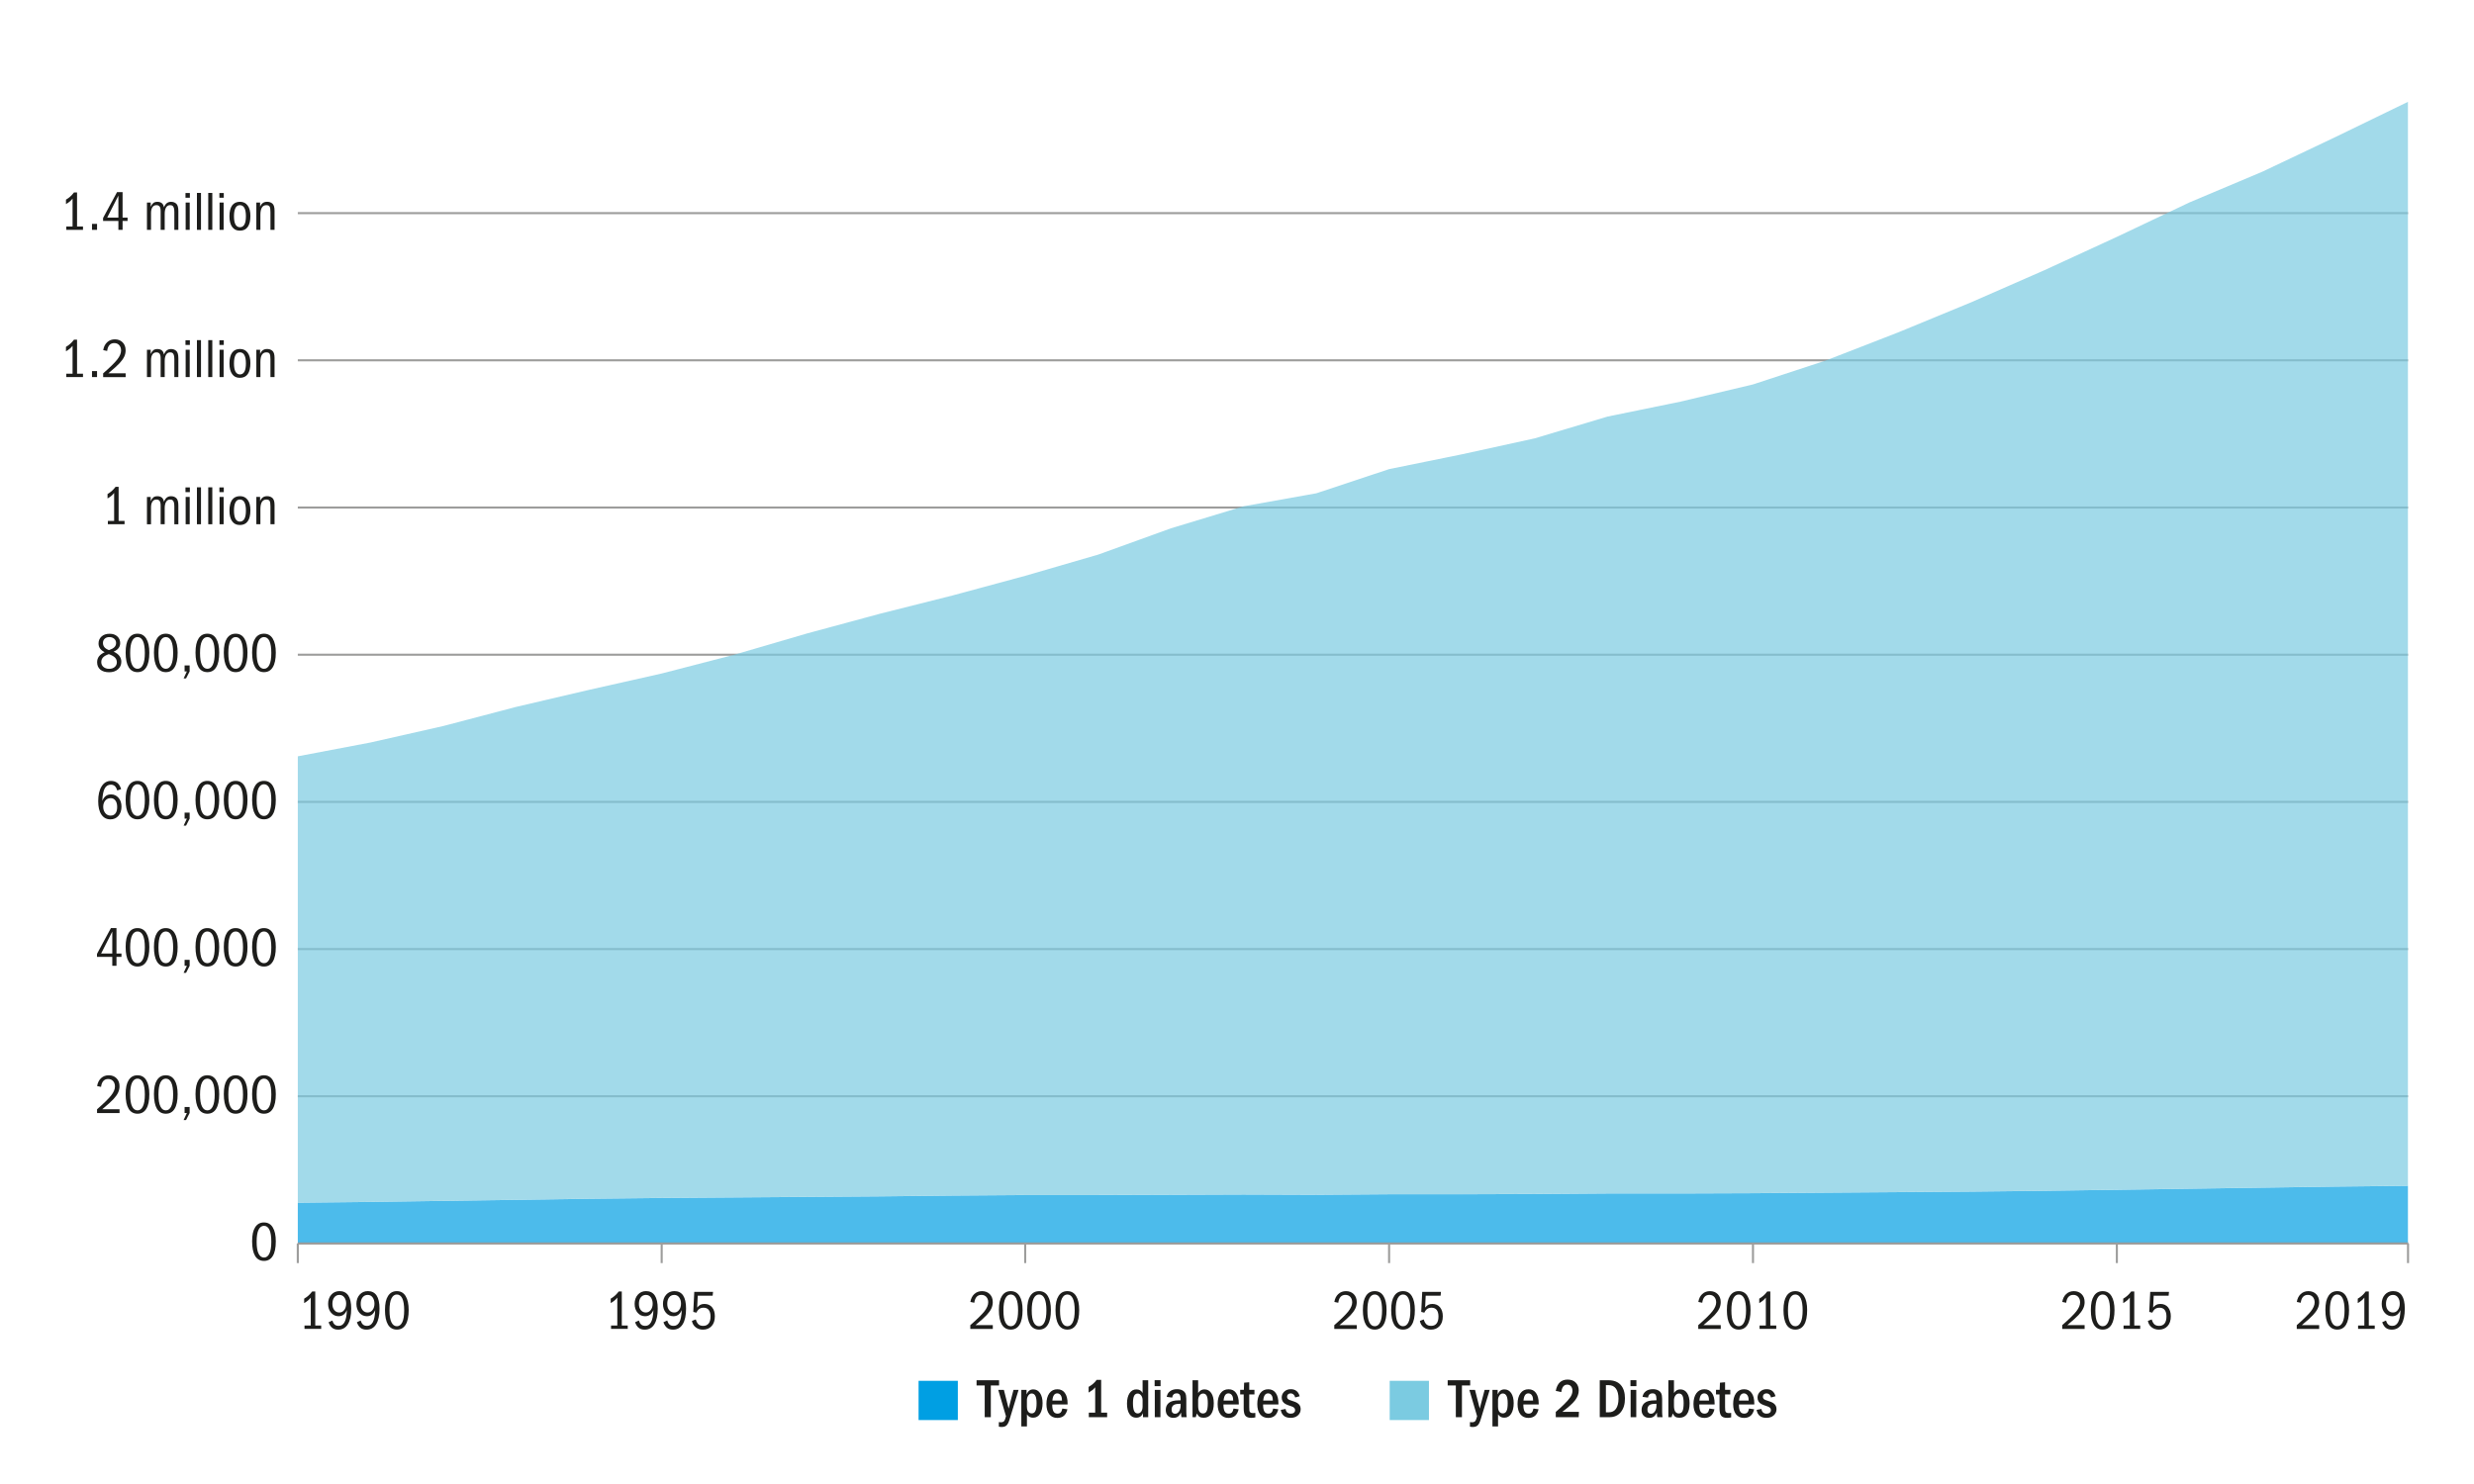 <?xml version="1.0" encoding="UTF-8"?> <svg xmlns="http://www.w3.org/2000/svg" width="750" height="450" viewBox="0 0 750 450"><defs><style>.cls-1,.cls-2,.cls-3,.cls-4,.cls-5,.cls-6{stroke-width:0px;}.cls-1,.cls-7{fill:none;}.cls-2,.cls-3{opacity:.7;}.cls-2,.cls-6{fill:#009fe3;}.cls-3,.cls-5{fill:#7bcbe1;}.cls-7{stroke:#9d9d9c;stroke-miterlimit:10;stroke-width:.63px;}.cls-4{fill:#1d1d1b;}</style></defs><g id="Graph"><rect class="cls-1" x="56.69" y="56.69" width="340.16" height="192.76"></rect><path class="cls-4" d="m298.52,429.74v-9.62h-2.47v-1.58h6.82v1.58h-2.5v9.62h-1.85Z"></path><path class="cls-4" d="m302.82,431.23c.29.03.49.05.59.05.39,0,.67-.07.85-.22.17-.15.31-.34.4-.6.09-.25.2-.59.31-1l-2.35-8.01h1.71l1.44,5.68,1.48-5.68h1.54l-2.69,8.82c-.27.91-.57,1.54-.91,1.9-.34.36-.85.54-1.53.54-.26,0-.54-.03-.86-.1v-1.38Z"></path><path class="cls-4" d="m309.62,432.54v-11.08h1.58v1.36c.25-.53.53-.91.85-1.15.32-.24.72-.36,1.2-.36.86,0,1.54.38,2.05,1.13.5.76.76,1.77.76,3.03,0,1.33-.25,2.4-.75,3.21-.5.81-1.2,1.21-2.11,1.21-.39,0-.74-.07-1.03-.22-.3-.14-.58-.41-.85-.79v3.66h-1.7Zm1.7-5.91c0,.64.14,1.13.4,1.46.27.34.62.5,1.06.5.5,0,.87-.25,1.11-.74.24-.49.35-1.26.35-2.32s-.12-1.8-.37-2.27c-.25-.47-.62-.71-1.13-.71-.39,0-.73.21-1.01.62s-.42.88-.42,1.41v2.03Z"></path><path class="cls-4" d="m318.99,425.86v.12c0,.91.13,1.58.38,2.02.25.44.66.66,1.22.66.4,0,.72-.12.95-.35s.4-.63.51-1.19l1.54.22c-.2.88-.56,1.54-1.07,1.97-.51.43-1.17.65-1.99.65-1.04,0-1.85-.37-2.43-1.1-.58-.73-.87-1.77-.87-3.12s.3-2.47.89-3.27,1.4-1.2,2.42-1.2,1.74.38,2.28,1.13c.55.75.82,1.81.82,3.17v.3h-4.67Zm2.94-1.29c0-.66-.13-1.17-.39-1.52-.26-.35-.61-.53-1.05-.53-.4,0-.73.17-.98.51-.25.34-.41.9-.48,1.67h2.91v-.13Z"></path><path class="cls-4" d="m330.08,429.74v-1.38h1.93v-7.68c-.28.35-.59.65-.92.9-.33.25-.69.48-1.07.7v-1.73c.49-.28.93-.59,1.33-.92s.76-.74,1.11-1.21h1.36v9.94h1.81v1.38h-5.56Z"></path><path class="cls-4" d="m346.5,429.74v-1.26c-.19.48-.46.84-.8,1.07-.34.23-.77.34-1.28.34-.86,0-1.54-.37-2.03-1.12-.49-.75-.74-1.8-.74-3.14s.26-2.37.77-3.15,1.2-1.17,2.07-1.17c.44,0,.81.09,1.13.27.32.18.57.46.76.84v-3.88h1.7v11.2h-1.58Zm-.12-5.14c0-.59-.15-1.08-.44-1.46-.3-.38-.65-.57-1.05-.57-.48,0-.84.23-1.08.7s-.35,1.21-.35,2.23.11,1.83.34,2.34c.23.51.6.76,1.1.76.41,0,.76-.18,1.05-.55.28-.37.43-.9.43-1.58v-1.86Z"></path><path class="cls-4" d="m350.03,420.33v-1.81h1.8v1.81h-1.8Zm.05,9.41v-8.28h1.71v8.28h-1.71Z"></path><path class="cls-4" d="m358.16,429.74c-.04-.16-.07-.36-.09-.6-.02-.24-.02-.5-.02-.78-.29.56-.62.96-.98,1.21s-.81.37-1.35.37c-.71,0-1.27-.22-1.69-.65-.42-.43-.63-1.01-.63-1.74,0-.9.31-1.61.92-2.13.62-.53,1.66-.79,3.12-.79h.47v-.44c0-.58-.1-1.01-.29-1.28s-.5-.4-.94-.4c-.74,0-1.19.43-1.34,1.29l-1.65-.22c.12-.74.46-1.31,1.02-1.72.55-.41,1.26-.61,2.11-.61.62,0,1.14.11,1.59.34.44.23.76.54.94.92.18.38.28.93.28,1.65v4.05c0,.32.01.62.04.88.03.26.06.48.09.65h-1.6Zm-.25-4.05s-.08,0-.15,0c-.07,0-.13,0-.2,0-.86,0-1.48.14-1.84.43-.36.28-.55.73-.55,1.33,0,.4.09.71.28.92.19.21.46.32.83.32.46,0,.85-.24,1.16-.71.31-.47.47-1.07.47-1.8v-.49Z"></path><path class="cls-4" d="m361.52,429.74v-11.2h1.7v3.86c.28-.39.57-.67.87-.84s.66-.25,1.06-.25c.87,0,1.56.38,2.06,1.13.5.75.75,1.77.75,3.07,0,1.42-.26,2.51-.79,3.27-.53.76-1.29,1.13-2.28,1.13-.54,0-.96-.1-1.27-.31-.31-.21-.56-.54-.75-.98-.07.16-.14.36-.23.61-.08.25-.13.42-.14.51h-.97Zm1.7-3.48c0,.77.12,1.36.37,1.75.25.4.61.6,1.09.6.53,0,.9-.24,1.13-.72.22-.48.34-1.28.34-2.4,0-1.05-.11-1.8-.34-2.25-.22-.45-.59-.67-1.09-.67-.43,0-.78.2-1.07.6-.28.4-.43.88-.43,1.45v1.65Z"></path><path class="cls-4" d="m370.89,425.86v.12c0,.91.13,1.58.38,2.02.25.44.66.66,1.22.66.4,0,.72-.12.95-.35s.4-.63.51-1.19l1.54.22c-.2.88-.56,1.54-1.07,1.97-.51.43-1.17.65-1.99.65-1.04,0-1.85-.37-2.43-1.1-.58-.73-.87-1.77-.87-3.12s.3-2.47.89-3.27,1.4-1.2,2.42-1.2,1.74.38,2.28,1.13c.55.75.82,1.81.82,3.17v.3h-4.67Zm2.94-1.29c0-.66-.13-1.17-.39-1.52-.26-.35-.61-.53-1.05-.53-.4,0-.73.17-.98.51-.25.34-.41.9-.48,1.67h2.91v-.13Z"></path><path class="cls-4" d="m380.56,429.79c-.26.06-.47.1-.65.12s-.38.03-.63.03c-.77,0-1.34-.2-1.7-.59-.36-.39-.55-1.16-.55-2.3v-4.22h-1.07v-1.38h1.12l.08-2.17,1.55-.13v2.3h1.58v1.38h-1.58v3.83c0,.37.01.71.04,1.01.03.3.13.51.31.64.18.12.44.19.79.19.15,0,.38-.02.71-.05v1.34Z"></path><path class="cls-4" d="m382.91,425.86v.12c0,.91.13,1.58.38,2.02.25.44.66.66,1.22.66.4,0,.72-.12.95-.35s.4-.63.51-1.19l1.54.22c-.2.88-.56,1.54-1.07,1.97-.51.43-1.17.65-1.99.65-1.04,0-1.85-.37-2.43-1.1-.58-.73-.87-1.77-.87-3.12s.3-2.47.89-3.27,1.4-1.2,2.42-1.2,1.74.38,2.28,1.13c.55.75.82,1.81.82,3.17v.3h-4.67Zm2.94-1.29c0-.66-.13-1.17-.39-1.52-.26-.35-.61-.53-1.05-.53-.4,0-.73.17-.98.51-.25.34-.41.9-.48,1.67h2.91v-.13Z"></path><path class="cls-4" d="m392.65,423.76c-.11-.41-.29-.72-.53-.93s-.53-.31-.87-.31c-.3,0-.56.1-.76.28-.21.19-.31.44-.31.74,0,.48.26.81.79.99.53.18,1.06.37,1.6.56.54.2.96.48,1.27.84.31.36.46.83.46,1.39,0,.75-.28,1.37-.84,1.87-.56.5-1.29.75-2.2.75-.85,0-1.53-.2-2.03-.6-.5-.4-.82-1-.96-1.81l1.46-.29c.07.47.23.83.5,1.07s.63.36,1.09.36c.4,0,.72-.1.95-.3.23-.2.34-.46.34-.79,0-.28-.1-.52-.3-.71-.2-.2-.59-.38-1.16-.55s-1.05-.36-1.44-.57c-.39-.21-.68-.49-.87-.82s-.29-.71-.29-1.13c0-.72.26-1.32.77-1.81.52-.49,1.18-.74,1.98-.74.71,0,1.28.18,1.74.55.45.36.77.89.95,1.59l-1.34.37Z"></path><path class="cls-4" d="m441.34,429.74v-9.62h-2.47v-1.58h6.82v1.58h-2.5v9.62h-1.85Z"></path><path class="cls-4" d="m445.64,431.23c.29.03.49.05.59.05.39,0,.67-.07.85-.22.17-.15.31-.34.4-.6.09-.25.2-.59.31-1l-2.35-8.01h1.71l1.44,5.68,1.48-5.68h1.54l-2.69,8.82c-.27.91-.57,1.54-.91,1.9-.34.36-.85.54-1.53.54-.26,0-.54-.03-.86-.1v-1.38Z"></path><path class="cls-4" d="m452.44,432.54v-11.08h1.58v1.36c.25-.53.53-.91.85-1.15.32-.24.72-.36,1.2-.36.86,0,1.54.38,2.05,1.13.5.76.76,1.77.76,3.03,0,1.33-.25,2.4-.75,3.21-.5.81-1.2,1.21-2.11,1.21-.39,0-.74-.07-1.03-.22-.3-.14-.58-.41-.85-.79v3.66h-1.7Zm1.7-5.91c0,.64.14,1.13.4,1.46.27.34.62.5,1.06.5.5,0,.87-.25,1.11-.74.24-.49.35-1.26.35-2.32s-.12-1.8-.37-2.27c-.25-.47-.62-.71-1.13-.71-.39,0-.73.21-1.01.62s-.42.88-.42,1.41v2.03Z"></path><path class="cls-4" d="m461.81,425.86v.12c0,.91.13,1.58.38,2.02.25.44.66.66,1.22.66.4,0,.72-.12.95-.35s.4-.63.51-1.19l1.54.22c-.2.88-.56,1.54-1.07,1.97-.51.43-1.17.65-1.99.65-1.04,0-1.85-.37-2.43-1.1-.58-.73-.87-1.77-.87-3.12s.3-2.47.89-3.27,1.4-1.2,2.42-1.2,1.74.38,2.28,1.13c.55.75.82,1.81.82,3.17v.3h-4.67Zm2.94-1.29c0-.66-.13-1.17-.39-1.52-.26-.35-.61-.53-1.05-.53-.4,0-.73.17-.98.51-.25.34-.41.9-.48,1.67h2.91v-.13Z"></path><path class="cls-4" d="m471.64,429.74v-1.61c.82-.68,1.65-1.44,2.49-2.26.85-.82,1.48-1.55,1.91-2.18.43-.63.65-1.28.65-1.94,0-.56-.14-1.01-.43-1.36-.28-.35-.67-.52-1.15-.52-.5,0-.9.18-1.2.55-.3.37-.5.94-.6,1.71l-1.68-.35c.22-1.18.64-2.04,1.24-2.6.6-.56,1.39-.84,2.37-.84,1.03,0,1.85.31,2.45.92.6.61.91,1.4.91,2.38s-.35,1.97-1.06,2.92c-.71.95-2.02,2.14-3.93,3.56h5.05l-.08,1.63h-6.95Z"></path><path class="cls-4" d="m484.97,429.74v-11.2h2.65c1.62,0,2.86.48,3.71,1.43.85.95,1.28,2.31,1.28,4.08s-.41,3.09-1.24,4.13c-.82,1.04-1.98,1.56-3.47,1.56h-2.94Zm2.75-1.48c.94,0,1.66-.36,2.17-1.07.5-.72.76-1.73.76-3.04s-.26-2.37-.77-3.07-1.26-1.06-2.23-1.06h-.82v8.25h.91Z"></path><path class="cls-4" d="m494.28,420.33v-1.81h1.8v1.81h-1.8Zm.05,9.41v-8.28h1.71v8.28h-1.71Z"></path><path class="cls-4" d="m502.41,429.74c-.04-.16-.07-.36-.09-.6-.02-.24-.02-.5-.02-.78-.29.56-.62.96-.98,1.21s-.81.37-1.35.37c-.71,0-1.27-.22-1.69-.65-.42-.43-.63-1.01-.63-1.74,0-.9.31-1.61.92-2.13.62-.53,1.66-.79,3.12-.79h.47v-.44c0-.58-.1-1.01-.29-1.28s-.5-.4-.94-.4c-.74,0-1.19.43-1.34,1.29l-1.65-.22c.12-.74.46-1.31,1.02-1.72.55-.41,1.26-.61,2.11-.61.62,0,1.14.11,1.59.34.44.23.76.54.94.92.18.38.28.93.28,1.65v4.05c0,.32.01.62.04.88.03.26.06.48.09.65h-1.6Zm-.25-4.05s-.08,0-.15,0c-.07,0-.13,0-.2,0-.86,0-1.48.14-1.84.43-.36.28-.55.73-.55,1.33,0,.4.09.71.28.92.19.21.46.32.83.32.46,0,.85-.24,1.16-.71.31-.47.47-1.07.47-1.8v-.49Z"></path><path class="cls-4" d="m505.77,429.74v-11.2h1.7v3.86c.28-.39.57-.67.87-.84s.66-.25,1.06-.25c.87,0,1.56.38,2.06,1.13.5.75.75,1.77.75,3.07,0,1.42-.26,2.51-.79,3.27-.53.76-1.29,1.13-2.28,1.13-.54,0-.96-.1-1.27-.31-.31-.21-.56-.54-.75-.98-.07.16-.14.36-.23.61-.08.25-.13.42-.14.51h-.97Zm1.7-3.48c0,.77.12,1.36.37,1.75.25.4.61.6,1.09.6.53,0,.9-.24,1.13-.72.22-.48.34-1.28.34-2.4,0-1.05-.11-1.8-.34-2.25-.22-.45-.59-.67-1.09-.67-.43,0-.78.2-1.07.6-.28.4-.43.88-.43,1.45v1.65Z"></path><path class="cls-4" d="m515.14,425.86v.12c0,.91.13,1.58.38,2.02.25.44.66.66,1.22.66.4,0,.72-.12.95-.35s.4-.63.51-1.19l1.54.22c-.2.88-.56,1.54-1.07,1.97-.51.43-1.17.65-1.99.65-1.04,0-1.85-.37-2.43-1.1-.58-.73-.87-1.77-.87-3.12s.3-2.47.89-3.27,1.4-1.2,2.42-1.2,1.74.38,2.28,1.13c.55.75.82,1.81.82,3.17v.3h-4.67Zm2.94-1.29c0-.66-.13-1.17-.39-1.52-.26-.35-.61-.53-1.05-.53-.4,0-.73.17-.98.51-.25.34-.41.9-.48,1.67h2.91v-.13Z"></path><path class="cls-4" d="m524.81,429.79c-.26.06-.47.1-.65.12s-.38.03-.63.03c-.77,0-1.34-.2-1.7-.59-.36-.39-.55-1.16-.55-2.3v-4.22h-1.07v-1.38h1.12l.08-2.17,1.55-.13v2.3h1.58v1.38h-1.58v3.83c0,.37.01.71.04,1.01.03.3.13.51.31.64.18.12.44.19.79.19.15,0,.38-.02.71-.05v1.34Z"></path><path class="cls-4" d="m527.16,425.86v.12c0,.91.13,1.58.38,2.02.25.44.66.66,1.22.66.4,0,.72-.12.95-.35s.4-.63.51-1.19l1.55.22c-.2.88-.56,1.54-1.07,1.97-.51.43-1.17.65-1.99.65-1.04,0-1.85-.37-2.43-1.1-.58-.73-.87-1.77-.87-3.12s.3-2.47.89-3.27c.59-.8,1.4-1.2,2.42-1.2s1.73.38,2.28,1.13.82,1.81.82,3.17v.3h-4.67Zm2.94-1.29c0-.66-.13-1.17-.4-1.52s-.61-.53-1.05-.53c-.4,0-.73.17-.98.51s-.41.9-.48,1.67h2.91v-.13Z"></path><path class="cls-4" d="m536.9,423.76c-.11-.41-.29-.72-.53-.93-.24-.21-.53-.31-.87-.31-.3,0-.56.1-.76.28-.21.19-.31.44-.31.74,0,.48.26.81.79.99s1.06.37,1.6.56c.54.2.96.48,1.27.84s.46.83.46,1.39c0,.75-.28,1.37-.84,1.87-.56.5-1.29.75-2.2.75-.85,0-1.53-.2-2.03-.6-.5-.4-.82-1-.96-1.81l1.46-.29c.07.47.24.83.5,1.07s.63.36,1.09.36c.4,0,.72-.1.95-.3s.34-.46.34-.79c0-.28-.1-.52-.3-.71-.2-.2-.59-.38-1.16-.55-.57-.17-1.05-.36-1.44-.57-.39-.21-.68-.49-.87-.82-.2-.34-.29-.71-.29-1.13,0-.72.26-1.32.77-1.81.52-.49,1.18-.74,1.98-.74.71,0,1.29.18,1.74.55s.77.89.95,1.59l-1.34.37Z"></path><rect class="cls-6" x="278.47" y="418.71" width="11.9" height="11.9"></rect><rect class="cls-5" x="421.29" y="418.71" width="11.9" height="11.9"></rect><path class="cls-4" d="m80.04,370.69c1.15,0,2.04.5,2.65,1.5.62,1,.92,2.42.92,4.24,0,1.96-.3,3.44-.92,4.43-.61,1-1.5,1.49-2.66,1.49s-2.08-.5-2.69-1.5c-.6-1-.91-2.48-.91-4.44s.31-3.31.93-4.27c.62-.97,1.51-1.45,2.66-1.45Zm-.02,1.02c-.69,0-1.24.4-1.63,1.18-.39.79-.59,2-.59,3.64s.19,2.8.58,3.6c.39.8.94,1.2,1.65,1.2s1.25-.4,1.64-1.21c.39-.81.58-2,.58-3.59s-.19-2.82-.57-3.62-.93-1.2-1.66-1.2Z"></path><path class="cls-4" d="m29.42,337.5v-1.13c2.05-1.78,3.46-3.17,4.25-4.16s1.18-1.91,1.18-2.75c0-.67-.19-1.22-.56-1.64-.38-.42-.88-.63-1.5-.63-.59,0-1.08.19-1.44.58-.37.39-.61.99-.72,1.81l-1.19-.25c.17-1.02.57-1.82,1.2-2.4s1.41-.87,2.33-.87c.97,0,1.76.31,2.36.92.6.61.9,1.41.9,2.41,0,.7-.15,1.35-.45,1.97-.3.62-.77,1.27-1.4,1.95s-1.76,1.7-3.38,3.04h5.24v1.16h-6.78Z"></path><path class="cls-4" d="m41.7,326.06c1.15,0,2.04.5,2.65,1.5.62,1,.92,2.42.92,4.24,0,1.96-.3,3.44-.92,4.43-.61,1-1.5,1.49-2.66,1.49s-2.08-.5-2.69-1.5c-.6-1-.91-2.48-.91-4.44s.31-3.31.93-4.27c.62-.97,1.51-1.45,2.66-1.45Zm-.02,1.02c-.69,0-1.24.4-1.63,1.18-.39.79-.59,2-.59,3.64s.19,2.8.58,3.6c.39.8.94,1.2,1.65,1.2s1.25-.4,1.64-1.21c.39-.81.58-2,.58-3.59s-.19-2.82-.57-3.62-.93-1.2-1.66-1.2Z"></path><path class="cls-4" d="m50.28,326.06c1.15,0,2.04.5,2.65,1.5.62,1,.92,2.42.92,4.24,0,1.96-.3,3.44-.92,4.43-.61,1-1.5,1.49-2.66,1.49s-2.08-.5-2.69-1.5c-.6-1-.91-2.48-.91-4.44s.31-3.31.93-4.27c.62-.97,1.51-1.45,2.66-1.45Zm-.02,1.02c-.69,0-1.24.4-1.63,1.18-.39.79-.59,2-.59,3.64s.19,2.8.58,3.6c.39.8.94,1.2,1.65,1.2s1.25-.4,1.64-1.21c.39-.81.58-2,.58-3.59s-.19-2.82-.57-3.62-.93-1.2-1.66-1.2Z"></path><path class="cls-4" d="m55.66,339.63l.99-2.13h-.69v-1.81h1.53v1.81l-1.09,2.13h-.74Z"></path><path class="cls-4" d="m62.88,326.06c1.15,0,2.04.5,2.65,1.5.62,1,.92,2.42.92,4.24,0,1.96-.3,3.44-.92,4.43-.61,1-1.5,1.49-2.66,1.49s-2.08-.5-2.69-1.5c-.6-1-.91-2.48-.91-4.44s.31-3.31.93-4.27c.62-.97,1.51-1.45,2.66-1.45Zm-.02,1.02c-.69,0-1.24.4-1.63,1.18-.39.79-.59,2-.59,3.64s.19,2.8.58,3.6c.39.8.94,1.2,1.65,1.2s1.25-.4,1.64-1.21c.39-.81.58-2,.58-3.59s-.19-2.82-.57-3.62-.93-1.2-1.66-1.2Z"></path><path class="cls-4" d="m71.46,326.06c1.15,0,2.04.5,2.65,1.5.62,1,.92,2.42.92,4.24,0,1.96-.3,3.44-.92,4.43-.61,1-1.5,1.49-2.66,1.49s-2.08-.5-2.69-1.5c-.6-1-.91-2.48-.91-4.44s.31-3.31.93-4.27c.62-.97,1.51-1.45,2.66-1.45Zm-.02,1.02c-.69,0-1.24.4-1.63,1.18-.39.79-.59,2-.59,3.64s.19,2.8.58,3.6c.39.8.94,1.2,1.65,1.2s1.25-.4,1.64-1.21c.39-.81.58-2,.58-3.59s-.19-2.82-.57-3.62-.93-1.2-1.66-1.2Z"></path><path class="cls-4" d="m80.04,326.06c1.15,0,2.04.5,2.65,1.5.62,1,.92,2.42.92,4.24,0,1.96-.3,3.44-.92,4.43-.61,1-1.5,1.49-2.66,1.49s-2.08-.5-2.69-1.5c-.6-1-.91-2.48-.91-4.44s.31-3.31.93-4.27c.62-.97,1.51-1.45,2.66-1.45Zm-.02,1.02c-.69,0-1.24.4-1.63,1.18-.39.79-.59,2-.59,3.64s.19,2.8.58,3.6c.39.8.94,1.2,1.65,1.2s1.25-.4,1.64-1.21c.39-.81.58-2,.58-3.59s-.19-2.82-.57-3.62-.93-1.2-1.66-1.2Z"></path><path class="cls-4" d="m34.04,292.86v-2.7h-4.64v-.91l4.23-7.83h1.68v7.73h1.51v1.01h-1.51v2.7h-1.28Zm0-10.38l-3.39,6.67h3.39v-6.67Z"></path><path class="cls-4" d="m41.7,281.43c1.15,0,2.04.5,2.65,1.5.62,1,.92,2.42.92,4.24,0,1.96-.3,3.44-.92,4.43-.61,1-1.5,1.49-2.66,1.49s-2.08-.5-2.69-1.5c-.6-1-.91-2.48-.91-4.44s.31-3.31.93-4.27c.62-.97,1.51-1.45,2.66-1.45Zm-.02,1.02c-.69,0-1.24.4-1.63,1.18-.39.79-.59,2-.59,3.64s.19,2.8.58,3.6c.39.8.94,1.2,1.65,1.2s1.25-.4,1.64-1.21c.39-.81.58-2,.58-3.59s-.19-2.82-.57-3.62-.93-1.2-1.66-1.2Z"></path><path class="cls-4" d="m50.28,281.43c1.15,0,2.04.5,2.65,1.5.62,1,.92,2.42.92,4.24,0,1.96-.3,3.44-.92,4.43-.61,1-1.5,1.49-2.66,1.49s-2.08-.5-2.69-1.5c-.6-1-.91-2.48-.91-4.44s.31-3.31.93-4.27c.62-.97,1.51-1.45,2.66-1.45Zm-.02,1.02c-.69,0-1.24.4-1.63,1.18-.39.79-.59,2-.59,3.64s.19,2.8.58,3.6c.39.8.94,1.2,1.65,1.2s1.25-.4,1.64-1.21c.39-.81.58-2,.58-3.59s-.19-2.82-.57-3.62-.93-1.2-1.66-1.2Z"></path><path class="cls-4" d="m55.66,295l.99-2.13h-.69v-1.81h1.53v1.81l-1.09,2.13h-.74Z"></path><path class="cls-4" d="m62.88,281.43c1.15,0,2.04.5,2.65,1.5.62,1,.92,2.42.92,4.24,0,1.96-.3,3.44-.92,4.43-.61,1-1.5,1.49-2.66,1.49s-2.08-.5-2.69-1.5c-.6-1-.91-2.48-.91-4.44s.31-3.31.93-4.27c.62-.97,1.51-1.45,2.66-1.45Zm-.02,1.02c-.69,0-1.24.4-1.63,1.18-.39.79-.59,2-.59,3.64s.19,2.8.58,3.6c.39.8.94,1.2,1.65,1.2s1.25-.4,1.64-1.21c.39-.81.58-2,.58-3.59s-.19-2.82-.57-3.62-.93-1.2-1.66-1.2Z"></path><path class="cls-4" d="m71.46,281.43c1.15,0,2.04.5,2.65,1.5.62,1,.92,2.42.92,4.24,0,1.96-.3,3.44-.92,4.43-.61,1-1.5,1.49-2.66,1.49s-2.08-.5-2.69-1.5c-.6-1-.91-2.48-.91-4.44s.31-3.31.93-4.27c.62-.97,1.51-1.45,2.66-1.45Zm-.02,1.02c-.69,0-1.24.4-1.63,1.18-.39.79-.59,2-.59,3.64s.19,2.8.58,3.6c.39.8.94,1.2,1.65,1.2s1.25-.4,1.64-1.21c.39-.81.58-2,.58-3.59s-.19-2.82-.57-3.62-.93-1.2-1.66-1.2Z"></path><path class="cls-4" d="m80.04,281.43c1.15,0,2.04.5,2.65,1.5.62,1,.92,2.42.92,4.24,0,1.96-.3,3.44-.92,4.43-.61,1-1.5,1.49-2.66,1.49s-2.08-.5-2.69-1.5c-.6-1-.91-2.48-.91-4.44s.31-3.31.93-4.27c.62-.97,1.51-1.45,2.66-1.45Zm-.02,1.02c-.69,0-1.24.4-1.63,1.18-.39.79-.59,2-.59,3.64s.19,2.8.58,3.6c.39.8.94,1.2,1.65,1.2s1.25-.4,1.64-1.21c.39-.81.58-2,.58-3.59s-.19-2.82-.57-3.62-.93-1.2-1.66-1.2Z"></path><path class="cls-4" d="m35.54,239.7c-.19-.63-.44-1.08-.75-1.35-.31-.27-.7-.41-1.17-.41-.84,0-1.47.38-1.88,1.15-.41.77-.66,2.02-.74,3.77.28-.66.63-1.15,1.06-1.48s.96-.49,1.61-.49c.92,0,1.67.35,2.27,1.05s.89,1.59.89,2.68-.31,2.06-.93,2.77-1.44,1.07-2.44,1.07c-1.15,0-2.06-.48-2.71-1.44-.66-.96-.98-2.32-.98-4.06,0-1.89.34-3.39,1.03-4.5s1.63-1.66,2.83-1.66c.77,0,1.42.2,1.93.6.52.4.9,1.04,1.16,1.9l-1.18.4Zm-2,2.33c-.69,0-1.24.25-1.65.76-.4.5-.6,1.13-.6,1.86s.21,1.38.62,1.9c.41.51.95.77,1.61.77s1.14-.23,1.49-.68c.34-.45.51-1.1.51-1.94s-.18-1.49-.54-1.97-.84-.71-1.44-.71Z"></path><path class="cls-4" d="m41.7,236.79c1.15,0,2.04.5,2.65,1.5.62,1,.92,2.42.92,4.24,0,1.96-.3,3.44-.92,4.43-.61,1-1.5,1.49-2.66,1.49s-2.08-.5-2.69-1.5c-.6-1-.91-2.48-.91-4.44s.31-3.31.93-4.27c.62-.97,1.51-1.45,2.66-1.45Zm-.02,1.02c-.69,0-1.24.4-1.63,1.18-.39.79-.59,2-.59,3.64s.19,2.8.58,3.6c.39.8.94,1.2,1.65,1.2s1.25-.4,1.64-1.21c.39-.81.58-2,.58-3.59s-.19-2.82-.57-3.62-.93-1.2-1.66-1.2Z"></path><path class="cls-4" d="m50.28,236.79c1.15,0,2.04.5,2.65,1.5.62,1,.92,2.42.92,4.24,0,1.96-.3,3.44-.92,4.43-.61,1-1.5,1.49-2.66,1.49s-2.08-.5-2.69-1.5c-.6-1-.91-2.48-.91-4.44s.31-3.31.93-4.27c.62-.97,1.51-1.45,2.66-1.45Zm-.02,1.02c-.69,0-1.24.4-1.63,1.18-.39.79-.59,2-.59,3.64s.19,2.8.58,3.6c.39.8.94,1.2,1.65,1.2s1.25-.4,1.64-1.21c.39-.81.58-2,.58-3.59s-.19-2.82-.57-3.62-.93-1.2-1.66-1.2Z"></path><path class="cls-4" d="m55.66,250.37l.99-2.13h-.69v-1.81h1.53v1.81l-1.09,2.13h-.74Z"></path><path class="cls-4" d="m62.88,236.79c1.15,0,2.04.5,2.65,1.5.62,1,.92,2.42.92,4.24,0,1.96-.3,3.44-.92,4.43-.61,1-1.5,1.49-2.66,1.49s-2.08-.5-2.69-1.5c-.6-1-.91-2.48-.91-4.44s.31-3.31.93-4.27c.62-.97,1.51-1.45,2.66-1.45Zm-.02,1.02c-.69,0-1.24.4-1.63,1.18-.39.79-.59,2-.59,3.64s.19,2.8.58,3.6c.39.8.94,1.2,1.65,1.2s1.25-.4,1.64-1.21c.39-.81.58-2,.58-3.59s-.19-2.82-.57-3.62-.93-1.2-1.66-1.2Z"></path><path class="cls-4" d="m71.46,236.79c1.15,0,2.04.5,2.65,1.5.62,1,.92,2.42.92,4.24,0,1.96-.3,3.44-.92,4.43-.61,1-1.5,1.49-2.66,1.49s-2.08-.5-2.69-1.5c-.6-1-.91-2.48-.91-4.44s.31-3.31.93-4.27c.62-.97,1.51-1.45,2.66-1.45Zm-.02,1.02c-.69,0-1.24.4-1.63,1.18-.39.79-.59,2-.59,3.64s.19,2.8.58,3.6c.39.8.94,1.2,1.65,1.2s1.25-.4,1.64-1.21c.39-.81.58-2,.58-3.59s-.19-2.82-.57-3.62-.93-1.2-1.66-1.2Z"></path><path class="cls-4" d="m80.04,236.79c1.15,0,2.04.5,2.65,1.5.62,1,.92,2.42.92,4.24,0,1.96-.3,3.44-.92,4.43-.61,1-1.5,1.49-2.66,1.49s-2.08-.5-2.69-1.5c-.6-1-.91-2.48-.91-4.44s.31-3.31.93-4.27c.62-.97,1.51-1.45,2.66-1.45Zm-.02,1.02c-.69,0-1.24.4-1.63,1.18-.39.79-.59,2-.59,3.64s.19,2.8.58,3.6c.39.8.94,1.2,1.65,1.2s1.25-.4,1.64-1.21c.39-.81.58-2,.58-3.59s-.19-2.82-.57-3.62-.93-1.2-1.66-1.2Z"></path><path class="cls-4" d="m34.41,197.59c.83.37,1.43.81,1.81,1.34s.56,1.1.56,1.74c0,.92-.34,1.68-1.02,2.28-.68.6-1.58.9-2.69.9s-2.03-.27-2.67-.81c-.64-.54-.96-1.29-.96-2.23,0-.67.18-1.26.55-1.75s.94-.93,1.74-1.29c-.65-.34-1.12-.72-1.42-1.15-.3-.43-.44-.93-.44-1.5,0-.86.3-1.57.92-2.12.61-.55,1.42-.82,2.43-.82s1.74.26,2.33.79c.59.53.88,1.21.88,2.05,0,1.16-.67,2.03-2,2.59Zm-1.43.77c-.84.29-1.43.63-1.77,1.02-.34.39-.51.84-.51,1.37,0,.62.22,1.11.66,1.49.44.38,1.02.57,1.72.57s1.26-.18,1.69-.55c.43-.36.65-.84.65-1.42s-.19-1.06-.56-1.44-1-.73-1.87-1.04Zm.08-1.23c.73-.25,1.27-.54,1.61-.88.35-.34.52-.76.52-1.27s-.19-.96-.57-1.29-.87-.5-1.48-.5c-.57,0-1.04.16-1.39.49-.36.32-.54.75-.54,1.28,0,.48.14.9.42,1.27.28.36.76.67,1.43.92Z"></path><path class="cls-4" d="m41.7,192.16c1.15,0,2.04.5,2.65,1.5.62,1,.92,2.42.92,4.24,0,1.96-.3,3.44-.92,4.43-.61,1-1.5,1.49-2.66,1.49s-2.08-.5-2.69-1.5c-.6-1-.91-2.48-.91-4.44s.31-3.31.93-4.27c.62-.97,1.51-1.45,2.66-1.45Zm-.02,1.02c-.69,0-1.24.4-1.63,1.18-.39.79-.59,2-.59,3.64s.19,2.8.58,3.6c.39.8.94,1.2,1.65,1.2s1.25-.4,1.64-1.21c.39-.81.58-2,.58-3.59s-.19-2.82-.57-3.62-.93-1.2-1.66-1.2Z"></path><path class="cls-4" d="m50.28,192.16c1.15,0,2.04.5,2.65,1.5.62,1,.92,2.42.92,4.24,0,1.96-.3,3.44-.92,4.43-.61,1-1.5,1.49-2.66,1.49s-2.08-.5-2.69-1.5c-.6-1-.91-2.48-.91-4.44s.31-3.31.93-4.27c.62-.97,1.51-1.45,2.66-1.45Zm-.02,1.02c-.69,0-1.24.4-1.63,1.18-.39.79-.59,2-.59,3.64s.19,2.8.58,3.6c.39.8.94,1.2,1.65,1.2s1.25-.4,1.64-1.21c.39-.81.58-2,.58-3.59s-.19-2.82-.57-3.62-.93-1.2-1.66-1.2Z"></path><path class="cls-4" d="m55.66,205.73l.99-2.13h-.69v-1.81h1.53v1.81l-1.09,2.13h-.74Z"></path><path class="cls-4" d="m62.88,192.16c1.15,0,2.04.5,2.65,1.5.62,1,.92,2.42.92,4.24,0,1.96-.3,3.44-.92,4.43-.61,1-1.5,1.49-2.66,1.49s-2.08-.5-2.69-1.5c-.6-1-.91-2.48-.91-4.44s.31-3.31.93-4.27c.62-.97,1.51-1.45,2.66-1.45Zm-.02,1.02c-.69,0-1.24.4-1.63,1.18-.39.79-.59,2-.59,3.64s.19,2.8.58,3.6c.39.8.94,1.2,1.65,1.2s1.25-.4,1.64-1.21c.39-.81.58-2,.58-3.59s-.19-2.82-.57-3.62-.93-1.2-1.66-1.2Z"></path><path class="cls-4" d="m71.46,192.16c1.15,0,2.04.5,2.65,1.5.62,1,.92,2.42.92,4.24,0,1.96-.3,3.44-.92,4.43-.61,1-1.5,1.49-2.66,1.49s-2.08-.5-2.69-1.5c-.6-1-.91-2.48-.91-4.44s.31-3.31.93-4.27c.62-.97,1.51-1.45,2.66-1.45Zm-.02,1.02c-.69,0-1.24.4-1.63,1.18-.39.79-.59,2-.59,3.64s.19,2.8.58,3.6c.39.8.94,1.2,1.65,1.2s1.25-.4,1.64-1.21c.39-.81.58-2,.58-3.59s-.19-2.82-.57-3.62-.93-1.2-1.66-1.2Z"></path><path class="cls-4" d="m80.04,192.16c1.15,0,2.04.5,2.65,1.5.62,1,.92,2.42.92,4.24,0,1.96-.3,3.44-.92,4.43-.61,1-1.5,1.49-2.66,1.49s-2.08-.5-2.69-1.5c-.6-1-.91-2.48-.91-4.44s.31-3.31.93-4.27c.62-.97,1.51-1.45,2.66-1.45Zm-.02,1.02c-.69,0-1.24.4-1.63,1.18-.39.79-.59,2-.59,3.64s.19,2.8.58,3.6c.39.8.94,1.2,1.65,1.2s1.25-.4,1.64-1.21c.39-.81.58-2,.58-3.59s-.19-2.82-.57-3.62-.93-1.2-1.66-1.2Z"></path><path class="cls-4" d="m32.7,158.97v-1.01h1.9v-8.47c-.28.36-.58.67-.91.93-.32.26-.69.51-1.09.73v-1.34c.46-.27.88-.57,1.26-.9s.77-.76,1.18-1.29h.92v10.33h1.8v1.01h-5.05Z"></path><path class="cls-4" d="m52.85,158.97v-5.44c0-.53-.05-.93-.14-1.21s-.22-.49-.38-.63c-.16-.14-.42-.21-.77-.21-.52,0-.92.23-1.2.68-.28.45-.43,1.09-.43,1.91v4.9h-1.23v-5.66c0-.66-.1-1.13-.31-1.41s-.53-.42-.98-.42c-.53,0-.93.21-1.21.64s-.42,1.01-.42,1.75v5.11h-1.23v-8.28h1.14v1.28c.21-.5.47-.88.77-1.13.3-.25.72-.38,1.26-.38s1,.14,1.34.41c.33.27.55.7.65,1.27.21-.57.5-.99.85-1.27.35-.27.78-.41,1.28-.41.65,0,1.18.19,1.6.57.42.38.63,1.13.63,2.23v5.71h-1.23Z"></path><path class="cls-4" d="m56.23,149.23v-1.43h1.33v1.43h-1.33Zm.05,9.74v-8.28h1.23v8.28h-1.23Z"></path><path class="cls-4" d="m59.7,158.97v-11.2h1.23v11.2h-1.23Z"></path><path class="cls-4" d="m63.13,158.97v-11.2h1.23v11.2h-1.23Z"></path><path class="cls-4" d="m66.51,149.23v-1.43h1.33v1.43h-1.33Zm.05,9.74v-8.28h1.23v8.28h-1.23Z"></path><path class="cls-4" d="m72.77,150.45c.99,0,1.75.38,2.31,1.13s.83,1.8.83,3.16c0,1.48-.27,2.59-.81,3.34-.54.75-1.33,1.12-2.39,1.12s-1.79-.38-2.33-1.13c-.55-.76-.82-1.83-.82-3.23s.27-2.54.81-3.28,1.34-1.11,2.39-1.11Zm-.05,1.02c-.59,0-1.04.29-1.34.86s-.45,1.41-.45,2.5.15,1.96.46,2.51c.31.55.76.83,1.35.83s1.04-.28,1.35-.83c.31-.55.46-1.39.46-2.51s-.15-1.96-.46-2.52c-.31-.56-.76-.84-1.37-.84Z"></path><path class="cls-4" d="m81.99,158.97v-5.36c0-.82-.08-1.38-.24-1.68-.16-.3-.5-.45-1.02-.45-.59,0-1.04.25-1.34.74-.3.49-.45,1.22-.45,2.18v4.57h-1.23v-8.28h1.14v1.28c.22-.54.51-.92.86-1.16s.77-.35,1.28-.35c.63,0,1.16.18,1.59.55.43.37.65,1.09.65,2.17v5.79h-1.23Z"></path><path class="cls-4" d="m20.1,114.34v-1.01h1.9v-8.47c-.28.36-.58.67-.91.93-.32.26-.69.51-1.09.73v-1.34c.46-.27.88-.57,1.26-.9s.77-.76,1.18-1.29h.92v10.33h1.8v1.01h-5.05Z"></path><path class="cls-4" d="m27.89,114.34v-1.81h1.53v1.81h-1.53Z"></path><path class="cls-4" d="m31.27,114.34v-1.13c2.05-1.78,3.46-3.17,4.25-4.16s1.18-1.91,1.18-2.75c0-.67-.19-1.22-.56-1.64-.38-.42-.88-.63-1.5-.63-.59,0-1.08.19-1.44.58-.37.39-.61.99-.72,1.81l-1.19-.25c.17-1.02.57-1.82,1.2-2.4s1.41-.87,2.33-.87c.97,0,1.76.31,2.36.92.6.61.9,1.41.9,2.41,0,.7-.15,1.35-.45,1.97-.3.62-.77,1.27-1.4,1.95s-1.76,1.7-3.38,3.04h5.24v1.16h-6.78Z"></path><path class="cls-4" d="m52.85,114.34v-5.44c0-.53-.05-.93-.14-1.21s-.22-.49-.38-.63c-.16-.14-.42-.21-.77-.21-.52,0-.92.23-1.2.68-.28.45-.43,1.09-.43,1.91v4.9h-1.23v-5.66c0-.66-.1-1.13-.31-1.41s-.53-.42-.98-.42c-.53,0-.93.21-1.21.64s-.42,1.01-.42,1.75v5.11h-1.23v-8.28h1.14v1.28c.21-.5.47-.88.77-1.13.3-.25.72-.38,1.26-.38s1,.14,1.34.41c.33.27.55.7.65,1.27.21-.57.5-.99.85-1.27.35-.27.78-.41,1.28-.41.65,0,1.18.19,1.6.57.42.38.63,1.13.63,2.23v5.71h-1.23Z"></path><path class="cls-4" d="m56.23,104.6v-1.43h1.33v1.43h-1.33Zm.05,9.74v-8.28h1.23v8.28h-1.23Z"></path><path class="cls-4" d="m59.7,114.34v-11.2h1.23v11.2h-1.23Z"></path><path class="cls-4" d="m63.13,114.34v-11.2h1.23v11.2h-1.23Z"></path><path class="cls-4" d="m66.51,104.6v-1.43h1.33v1.43h-1.33Zm.05,9.74v-8.28h1.23v8.28h-1.23Z"></path><path class="cls-4" d="m72.77,105.82c.99,0,1.75.38,2.31,1.13s.83,1.8.83,3.16c0,1.48-.27,2.59-.81,3.34-.54.75-1.33,1.12-2.39,1.12s-1.79-.38-2.33-1.13c-.55-.76-.82-1.83-.82-3.23s.27-2.54.81-3.28,1.34-1.11,2.39-1.11Zm-.05,1.02c-.59,0-1.04.29-1.34.86s-.45,1.41-.45,2.5.15,1.96.46,2.51c.31.55.76.83,1.35.83s1.04-.28,1.35-.83c.31-.55.46-1.39.46-2.51s-.15-1.96-.46-2.52c-.31-.56-.76-.84-1.37-.84Z"></path><path class="cls-4" d="m81.99,114.34v-5.36c0-.82-.08-1.38-.24-1.68-.16-.3-.5-.45-1.02-.45-.59,0-1.04.25-1.34.74-.3.49-.45,1.22-.45,2.18v4.57h-1.23v-8.28h1.14v1.28c.22-.54.51-.92.86-1.16s.77-.35,1.28-.35c.63,0,1.16.18,1.59.55.43.37.65,1.09.65,2.17v5.79h-1.23Z"></path><path class="cls-4" d="m20.1,69.7v-1.01h1.9v-8.47c-.28.36-.58.67-.91.93-.32.26-.69.51-1.09.73v-1.34c.46-.27.88-.57,1.26-.9s.77-.76,1.18-1.29h.92v10.33h1.8v1.01h-5.05Z"></path><path class="cls-4" d="m27.89,69.7v-1.81h1.53v1.81h-1.53Z"></path><path class="cls-4" d="m35.89,69.7v-2.7h-4.64v-.91l4.23-7.83h1.68v7.73h1.51v1.01h-1.51v2.7h-1.28Zm0-10.38l-3.39,6.67h3.39v-6.67Z"></path><path class="cls-4" d="m52.85,69.7v-5.44c0-.53-.05-.93-.14-1.21s-.22-.49-.38-.63c-.16-.14-.42-.21-.77-.21-.52,0-.92.23-1.2.68-.28.45-.43,1.09-.43,1.91v4.9h-1.23v-5.66c0-.66-.1-1.13-.31-1.41s-.53-.42-.98-.42c-.53,0-.93.21-1.21.64s-.42,1.01-.42,1.75v5.11h-1.23v-8.28h1.14v1.28c.21-.5.47-.88.77-1.13.3-.25.72-.38,1.26-.38s1,.14,1.34.41c.33.27.55.7.65,1.27.21-.57.5-.99.85-1.27.35-.27.78-.41,1.28-.41.65,0,1.18.19,1.6.57.42.38.63,1.13.63,2.23v5.71h-1.23Z"></path><path class="cls-4" d="m56.23,59.96v-1.43h1.33v1.43h-1.33Zm.05,9.74v-8.28h1.23v8.28h-1.23Z"></path><path class="cls-4" d="m59.7,69.7v-11.2h1.23v11.2h-1.23Z"></path><path class="cls-4" d="m63.13,69.7v-11.2h1.23v11.2h-1.23Z"></path><path class="cls-4" d="m66.51,59.96v-1.43h1.33v1.43h-1.33Zm.05,9.74v-8.28h1.23v8.28h-1.23Z"></path><path class="cls-4" d="m72.77,61.19c.99,0,1.75.38,2.31,1.13s.83,1.8.83,3.16c0,1.48-.27,2.59-.81,3.34-.54.75-1.33,1.12-2.39,1.12s-1.79-.38-2.33-1.13c-.55-.76-.82-1.83-.82-3.23s.27-2.54.81-3.28,1.34-1.11,2.39-1.11Zm-.05,1.02c-.59,0-1.04.29-1.34.86s-.45,1.41-.45,2.5.15,1.96.46,2.51c.31.55.76.83,1.35.83s1.04-.28,1.35-.83c.31-.55.46-1.39.46-2.51s-.15-1.96-.46-2.52c-.31-.56-.76-.84-1.37-.84Z"></path><path class="cls-4" d="m81.99,69.7v-5.36c0-.82-.08-1.38-.24-1.68-.16-.3-.5-.45-1.02-.45-.59,0-1.04.25-1.34.74-.3.49-.45,1.22-.45,2.18v4.57h-1.23v-8.28h1.14v1.28c.22-.54.51-.92.86-1.16s.77-.35,1.28-.35c.63,0,1.16.18,1.59.55.43.37.65,1.09.65,2.17v5.79h-1.23Z"></path><line class="cls-7" x1="90.28" y1="377.06" x2="730" y2="377.06"></line><line class="cls-7" x1="90.28" y1="332.42" x2="730" y2="332.42"></line><line class="cls-7" x1="90.28" y1="287.79" x2="730" y2="287.79"></line><line class="cls-7" x1="90.28" y1="243.16" x2="730" y2="243.16"></line><line class="cls-7" x1="90.28" y1="198.53" x2="730" y2="198.53"></line><line class="cls-7" x1="90.28" y1="153.9" x2="730" y2="153.9"></line><line class="cls-7" x1="90.28" y1="109.26" x2="730" y2="109.26"></line><line class="cls-7" x1="90.28" y1="64.63" x2="730" y2="64.63"></line><line class="cls-7" x1="90.28" y1="377.06" x2="90.28" y2="383.01"></line><line class="cls-7" x1="730" y1="377.06" x2="730" y2="383.01"></line><line class="cls-7" x1="200.59" y1="377.06" x2="200.59" y2="383.01"></line><line class="cls-7" x1="310.79" y1="377.06" x2="310.79" y2="383.01"></line><line class="cls-7" x1="421.11" y1="377.06" x2="421.11" y2="383.01"></line><line class="cls-7" x1="531.42" y1="377.06" x2="531.42" y2="383.01"></line><line class="cls-7" x1="641.73" y1="377.06" x2="641.73" y2="383.01"></line><path class="cls-4" d="m92.31,402.96v-1.01h1.9v-8.47c-.28.36-.58.67-.91.93-.32.26-.69.51-1.09.73v-1.34c.46-.27.88-.57,1.26-.9s.77-.76,1.18-1.29h.92v10.33h1.8v1.01h-5.05Z"></path><path class="cls-4" d="m100.76,400.44c.17.54.4.94.7,1.21.3.27.72.4,1.27.4.74,0,1.31-.38,1.72-1.13.41-.75.65-1.97.71-3.66-.28.64-.62,1.11-1.03,1.41-.41.3-.91.45-1.5.45-.9,0-1.65-.35-2.25-1.04-.6-.69-.91-1.6-.91-2.7s.32-2.07.97-2.79c.65-.72,1.48-1.08,2.5-1.08,1.16,0,2.04.44,2.64,1.32.59.88.89,2.21.89,3.99,0,2.07-.34,3.65-1.02,4.74-.68,1.09-1.65,1.63-2.93,1.63-.74,0-1.34-.18-1.8-.54-.46-.36-.83-.92-1.11-1.7l1.14-.52Zm2.13-7.78c-.64,0-1.15.24-1.54.73s-.58,1.15-.58,1.99c0,.8.19,1.43.58,1.9s.89.71,1.52.71,1.1-.25,1.49-.76.58-1.15.58-1.91-.19-1.41-.56-1.91-.87-.75-1.49-.75Z"></path><path class="cls-4" d="m109.34,400.44c.17.54.4.94.7,1.21.3.27.72.4,1.27.4.74,0,1.31-.38,1.72-1.13.41-.75.65-1.97.71-3.66-.28.64-.62,1.11-1.03,1.41-.41.3-.91.45-1.5.45-.9,0-1.65-.35-2.25-1.04-.6-.69-.91-1.6-.91-2.7s.32-2.07.97-2.79c.65-.72,1.48-1.08,2.5-1.08,1.16,0,2.04.44,2.64,1.32.59.88.89,2.21.89,3.99,0,2.07-.34,3.65-1.02,4.74-.68,1.09-1.65,1.63-2.93,1.63-.74,0-1.34-.18-1.8-.54-.46-.36-.83-.92-1.11-1.7l1.14-.52Zm2.13-7.78c-.64,0-1.15.24-1.54.73s-.58,1.15-.58,1.99c0,.8.19,1.43.58,1.9s.89.71,1.52.71,1.1-.25,1.49-.76.58-1.15.58-1.91-.19-1.41-.56-1.91-.87-.75-1.49-.75Z"></path><path class="cls-4" d="m120.32,391.52c1.15,0,2.04.5,2.65,1.5.62,1,.92,2.42.92,4.24,0,1.96-.3,3.44-.92,4.43-.61,1-1.5,1.49-2.66,1.49s-2.08-.5-2.69-1.5c-.6-1-.91-2.48-.91-4.44s.31-3.31.93-4.27c.62-.97,1.51-1.45,2.66-1.45Zm-.02,1.02c-.69,0-1.24.4-1.63,1.18-.39.79-.59,2-.59,3.64s.19,2.8.58,3.6c.39.8.94,1.2,1.65,1.2s1.25-.4,1.64-1.21c.39-.81.58-2,.58-3.59s-.19-2.82-.57-3.62-.93-1.2-1.66-1.2Z"></path><path class="cls-4" d="m696.27,402.96v-1.13c2.05-1.78,3.46-3.17,4.25-4.16.78-.99,1.17-1.91,1.17-2.75,0-.67-.19-1.22-.56-1.64-.38-.42-.88-.63-1.5-.63-.59,0-1.07.19-1.44.58-.37.39-.61.99-.72,1.81l-1.19-.25c.17-1.02.57-1.82,1.2-2.4.63-.58,1.41-.87,2.32-.87.97,0,1.76.31,2.36.92s.9,1.41.9,2.41c0,.7-.15,1.35-.46,1.97-.3.62-.77,1.27-1.4,1.95-.63.68-1.76,1.7-3.38,3.04h5.24v1.16h-6.79Z"></path><path class="cls-4" d="m708.55,391.52c1.15,0,2.04.5,2.65,1.5.62,1,.92,2.42.92,4.24,0,1.96-.31,3.44-.91,4.43-.61,1-1.5,1.49-2.66,1.49s-2.08-.5-2.69-1.5c-.6-1-.91-2.48-.91-4.44s.31-3.31.93-4.27c.62-.97,1.51-1.45,2.66-1.45Zm-.02,1.02c-.7,0-1.24.4-1.63,1.18-.39.79-.59,2-.59,3.64s.19,2.8.58,3.6c.39.8.94,1.2,1.65,1.2s1.25-.4,1.64-1.21c.39-.81.58-2,.58-3.59s-.19-2.82-.57-3.62-.93-1.2-1.66-1.2Z"></path><path class="cls-4" d="m714.86,402.96v-1.01h1.9v-8.47c-.28.36-.58.67-.91.93-.33.26-.69.51-1.09.73v-1.34c.46-.27.88-.57,1.26-.9.38-.33.77-.76,1.17-1.29h.92v10.33h1.8v1.01h-5.06Z"></path><path class="cls-4" d="m723.31,400.44c.17.54.4.94.7,1.21.3.27.72.4,1.27.4.74,0,1.31-.38,1.72-1.13.41-.75.65-1.97.71-3.66-.28.64-.62,1.11-1.03,1.41-.41.3-.91.45-1.5.45-.9,0-1.65-.35-2.25-1.04-.6-.69-.91-1.6-.91-2.7s.32-2.07.97-2.79,1.48-1.08,2.5-1.08c1.16,0,2.04.44,2.64,1.32.59.88.89,2.21.89,3.99,0,2.07-.34,3.65-1.01,4.74-.68,1.09-1.65,1.63-2.93,1.63-.74,0-1.34-.18-1.8-.54-.46-.36-.83-.92-1.11-1.7l1.14-.52Zm2.13-7.78c-.64,0-1.15.24-1.54.73-.39.49-.58,1.15-.58,1.99,0,.8.19,1.43.58,1.9.39.47.89.71,1.52.71s1.1-.25,1.49-.76.58-1.15.58-1.91-.19-1.41-.56-1.91-.87-.75-1.49-.75Z"></path><path class="cls-4" d="m185.24,402.96v-1.01h1.9v-8.47c-.28.36-.58.67-.91.93-.32.26-.69.51-1.09.73v-1.34c.46-.27.88-.57,1.26-.9s.77-.76,1.18-1.29h.92v10.33h1.8v1.01h-5.05Z"></path><path class="cls-4" d="m193.68,400.44c.17.54.4.94.7,1.21.3.27.72.4,1.27.4.74,0,1.31-.38,1.72-1.13.41-.75.65-1.97.71-3.66-.28.64-.62,1.11-1.03,1.41-.41.3-.91.45-1.5.45-.9,0-1.65-.35-2.25-1.04-.6-.69-.91-1.6-.91-2.7s.32-2.07.97-2.79c.65-.72,1.48-1.08,2.5-1.08,1.16,0,2.04.44,2.64,1.32.59.88.89,2.21.89,3.99,0,2.07-.34,3.65-1.02,4.74-.68,1.09-1.65,1.63-2.93,1.63-.74,0-1.34-.18-1.8-.54-.46-.36-.83-.92-1.11-1.7l1.14-.52Zm2.13-7.78c-.64,0-1.15.24-1.54.73s-.58,1.15-.58,1.99c0,.8.19,1.43.58,1.9s.89.71,1.52.71,1.1-.25,1.49-.76.58-1.15.58-1.91-.19-1.41-.56-1.91-.87-.75-1.49-.75Z"></path><path class="cls-4" d="m202.27,400.44c.17.54.4.94.7,1.21.3.27.72.4,1.27.4.74,0,1.31-.38,1.72-1.13.41-.75.65-1.97.71-3.66-.28.64-.62,1.11-1.03,1.41-.41.3-.91.45-1.5.45-.9,0-1.65-.35-2.25-1.04-.6-.69-.91-1.6-.91-2.7s.32-2.07.97-2.79c.65-.72,1.48-1.08,2.5-1.08,1.16,0,2.04.44,2.64,1.32.59.88.89,2.21.89,3.99,0,2.07-.34,3.65-1.02,4.74-.68,1.09-1.65,1.63-2.93,1.63-.74,0-1.34-.18-1.8-.54-.46-.36-.83-.92-1.11-1.7l1.14-.52Zm2.13-7.78c-.64,0-1.15.24-1.54.73s-.58,1.15-.58,1.99c0,.8.19,1.43.58,1.9s.89.71,1.52.71,1.1-.25,1.49-.76.58-1.15.58-1.91-.19-1.41-.56-1.91-.87-.75-1.49-.75Z"></path><path class="cls-4" d="m210.93,400.1c.2.67.47,1.16.81,1.48.34.31.82.47,1.44.47.72,0,1.26-.24,1.65-.73.38-.49.57-1.19.57-2.12,0-.85-.18-1.51-.53-1.97s-.88-.69-1.57-.69c-.49,0-.92.11-1.27.34s-.66.62-.92,1.17l-.94-.24.3-6.06h5.69l-.12,1.16h-4.52l-.17,3.58c.31-.38.63-.66.96-.83s.74-.26,1.24-.26c.99,0,1.76.34,2.32,1.02s.84,1.59.84,2.73c0,1.26-.33,2.26-.99,2.97-.66.72-1.53,1.07-2.62,1.07-.86,0-1.6-.24-2.21-.72-.61-.48-.99-1.13-1.13-1.93l1.16-.44Z"></path><path class="cls-4" d="m294.15,402.96v-1.13c2.05-1.78,3.46-3.17,4.25-4.16s1.18-1.91,1.18-2.75c0-.67-.19-1.22-.56-1.64-.38-.42-.88-.63-1.5-.63-.59,0-1.08.19-1.44.58-.37.39-.61.99-.72,1.81l-1.19-.25c.17-1.02.57-1.82,1.2-2.4s1.41-.87,2.33-.87c.97,0,1.76.31,2.36.92.6.61.9,1.41.9,2.41,0,.7-.15,1.35-.45,1.97-.3.62-.77,1.27-1.4,1.95s-1.76,1.7-3.38,3.04h5.24v1.16h-6.78Z"></path><path class="cls-4" d="m306.43,391.52c1.15,0,2.04.5,2.65,1.5.62,1,.92,2.42.92,4.24,0,1.96-.3,3.44-.92,4.43-.61,1-1.5,1.49-2.66,1.49s-2.08-.5-2.69-1.5c-.6-1-.91-2.48-.91-4.44s.31-3.31.93-4.27c.62-.97,1.51-1.45,2.66-1.45Zm-.02,1.02c-.69,0-1.24.4-1.63,1.18-.39.79-.59,2-.59,3.64s.19,2.8.58,3.6c.39.8.94,1.2,1.65,1.2s1.25-.4,1.64-1.21c.39-.81.58-2,.58-3.59s-.19-2.82-.57-3.62-.93-1.2-1.66-1.2Z"></path><path class="cls-4" d="m315.01,391.52c1.15,0,2.04.5,2.65,1.5.62,1,.92,2.42.92,4.24,0,1.96-.3,3.44-.92,4.43-.61,1-1.5,1.49-2.66,1.49s-2.08-.5-2.69-1.5c-.6-1-.91-2.48-.91-4.44s.31-3.31.93-4.27c.62-.97,1.51-1.45,2.66-1.45Zm-.02,1.02c-.69,0-1.24.4-1.63,1.18-.39.79-.59,2-.59,3.64s.19,2.8.58,3.6c.39.8.94,1.2,1.65,1.2s1.25-.4,1.64-1.21c.39-.81.58-2,.58-3.59s-.19-2.82-.57-3.62-.93-1.2-1.66-1.2Z"></path><path class="cls-4" d="m323.59,391.52c1.15,0,2.04.5,2.65,1.5.62,1,.92,2.42.92,4.24,0,1.96-.3,3.44-.92,4.43-.61,1-1.5,1.49-2.66,1.49s-2.08-.5-2.69-1.5c-.6-1-.91-2.48-.91-4.44s.31-3.31.93-4.27c.62-.97,1.51-1.45,2.66-1.45Zm-.02,1.02c-.69,0-1.24.4-1.63,1.18-.39.79-.59,2-.59,3.64s.19,2.8.58,3.6c.39.8.94,1.2,1.65,1.2s1.25-.4,1.64-1.21c.39-.81.58-2,.58-3.59s-.19-2.82-.57-3.62-.93-1.2-1.66-1.2Z"></path><path class="cls-4" d="m404.49,402.96v-1.13c2.05-1.78,3.46-3.17,4.25-4.16s1.18-1.91,1.18-2.75c0-.67-.19-1.22-.56-1.64-.38-.42-.88-.63-1.5-.63-.59,0-1.08.19-1.44.58-.37.39-.61.99-.72,1.81l-1.19-.25c.17-1.02.57-1.82,1.2-2.4s1.41-.87,2.33-.87c.97,0,1.76.31,2.36.92.6.61.9,1.41.9,2.41,0,.7-.15,1.35-.45,1.97-.3.62-.77,1.27-1.4,1.95s-1.76,1.7-3.38,3.04h5.24v1.16h-6.78Z"></path><path class="cls-4" d="m416.77,391.52c1.15,0,2.04.5,2.65,1.5.62,1,.92,2.42.92,4.24,0,1.96-.3,3.44-.92,4.43-.61,1-1.5,1.49-2.66,1.49s-2.08-.5-2.69-1.5c-.6-1-.91-2.48-.91-4.44s.31-3.31.93-4.27c.62-.97,1.51-1.45,2.66-1.45Zm-.02,1.02c-.69,0-1.24.4-1.63,1.18-.39.79-.59,2-.59,3.64s.19,2.8.58,3.6c.39.8.94,1.2,1.65,1.2s1.25-.4,1.64-1.21c.39-.81.58-2,.58-3.59s-.19-2.82-.57-3.62-.93-1.2-1.66-1.2Z"></path><path class="cls-4" d="m425.35,391.52c1.15,0,2.04.5,2.65,1.5.62,1,.92,2.42.92,4.24,0,1.96-.3,3.44-.92,4.43-.61,1-1.5,1.49-2.66,1.49s-2.08-.5-2.69-1.5c-.6-1-.91-2.48-.91-4.44s.31-3.31.93-4.27c.62-.97,1.51-1.45,2.66-1.45Zm-.02,1.02c-.69,0-1.24.4-1.63,1.18-.39.79-.59,2-.59,3.64s.19,2.8.58,3.6c.39.8.94,1.2,1.65,1.2s1.25-.4,1.64-1.21c.39-.81.58-2,.58-3.59s-.19-2.82-.57-3.62-.93-1.2-1.66-1.2Z"></path><path class="cls-4" d="m431.61,400.1c.2.67.47,1.16.81,1.48.34.31.82.47,1.44.47.72,0,1.26-.24,1.65-.73.38-.49.57-1.19.57-2.12,0-.85-.18-1.51-.53-1.97s-.88-.69-1.57-.69c-.49,0-.92.11-1.27.34s-.66.62-.92,1.17l-.94-.24.3-6.06h5.69l-.12,1.16h-4.52l-.17,3.58c.31-.38.63-.66.96-.83s.74-.26,1.24-.26c.99,0,1.76.34,2.32,1.02s.84,1.59.84,2.73c0,1.26-.33,2.26-.99,2.97-.66.72-1.53,1.07-2.62,1.07-.86,0-1.6-.24-2.21-.72-.61-.48-.99-1.13-1.13-1.93l1.16-.44Z"></path><path class="cls-4" d="m514.83,402.96v-1.13c2.05-1.78,3.46-3.17,4.25-4.16s1.18-1.91,1.18-2.75c0-.67-.19-1.22-.56-1.64-.38-.42-.88-.63-1.5-.63-.59,0-1.08.19-1.44.58-.37.39-.61.99-.72,1.81l-1.19-.25c.17-1.02.57-1.82,1.2-2.4s1.41-.87,2.33-.87c.97,0,1.76.31,2.36.92.6.61.9,1.41.9,2.41,0,.7-.15,1.35-.45,1.97-.3.62-.77,1.27-1.4,1.95s-1.76,1.7-3.38,3.04h5.24v1.16h-6.78Z"></path><path class="cls-4" d="m527.11,391.52c1.15,0,2.04.5,2.65,1.5.62,1,.92,2.42.92,4.24,0,1.96-.3,3.44-.91,4.43s-1.5,1.49-2.66,1.49-2.08-.5-2.69-1.5c-.6-1-.91-2.48-.91-4.44s.31-3.31.93-4.27c.62-.97,1.51-1.45,2.66-1.45Zm-.02,1.02c-.69,0-1.24.4-1.63,1.18-.39.79-.59,2-.59,3.64s.19,2.8.58,3.6c.39.8.94,1.2,1.65,1.2s1.25-.4,1.64-1.21c.39-.81.58-2,.58-3.59s-.19-2.82-.57-3.62c-.38-.8-.93-1.2-1.66-1.2Z"></path><path class="cls-4" d="m533.42,402.96v-1.01h1.9v-8.47c-.28.36-.58.67-.91.93-.32.26-.69.51-1.09.73v-1.34c.46-.27.88-.57,1.26-.9.38-.33.77-.76,1.18-1.29h.92v10.33h1.8v1.01h-5.06Z"></path><path class="cls-4" d="m544.27,391.52c1.15,0,2.04.5,2.65,1.5.62,1,.92,2.42.92,4.24,0,1.96-.3,3.44-.91,4.43s-1.5,1.49-2.66,1.49-2.08-.5-2.69-1.5c-.6-1-.91-2.48-.91-4.44s.31-3.31.93-4.27c.62-.97,1.51-1.45,2.66-1.45Zm-.02,1.02c-.7,0-1.24.4-1.63,1.18s-.59,2-.59,3.64.19,2.8.58,3.6c.39.8.94,1.2,1.65,1.2s1.25-.4,1.64-1.21c.39-.81.58-2,.58-3.59s-.19-2.82-.57-3.62-.93-1.2-1.66-1.2Z"></path><path class="cls-4" d="m625.17,402.96v-1.13c2.05-1.78,3.46-3.17,4.25-4.16.78-.99,1.17-1.91,1.17-2.75,0-.67-.19-1.22-.56-1.64-.38-.42-.88-.63-1.5-.63-.59,0-1.07.19-1.44.58-.37.39-.61.99-.72,1.81l-1.19-.25c.17-1.02.57-1.82,1.2-2.4.63-.58,1.41-.87,2.32-.87.97,0,1.76.31,2.36.92s.9,1.41.9,2.41c0,.7-.15,1.35-.46,1.97-.3.62-.77,1.27-1.4,1.95-.63.68-1.76,1.7-3.38,3.04h5.24v1.16h-6.79Z"></path><path class="cls-4" d="m637.45,391.52c1.15,0,2.04.5,2.65,1.5.62,1,.92,2.42.92,4.24,0,1.96-.31,3.44-.91,4.43-.61,1-1.5,1.49-2.66,1.49s-2.08-.5-2.69-1.5c-.6-1-.91-2.48-.91-4.44s.31-3.31.93-4.27c.62-.97,1.51-1.45,2.66-1.45Zm-.02,1.02c-.7,0-1.24.4-1.63,1.18-.39.79-.59,2-.59,3.64s.19,2.8.58,3.6c.39.8.94,1.2,1.65,1.2s1.25-.4,1.64-1.21c.39-.81.58-2,.58-3.59s-.19-2.82-.57-3.62-.93-1.2-1.66-1.2Z"></path><path class="cls-4" d="m643.76,402.96v-1.01h1.9v-8.47c-.28.36-.58.67-.91.93-.33.26-.69.51-1.09.73v-1.34c.46-.27.88-.57,1.26-.9.38-.33.77-.76,1.17-1.29h.92v10.33h1.8v1.01h-5.06Z"></path><path class="cls-4" d="m652.3,400.1c.2.67.47,1.16.81,1.48.34.31.82.47,1.44.47.72,0,1.27-.24,1.65-.73.38-.49.57-1.19.57-2.12,0-.85-.18-1.51-.53-1.97s-.88-.69-1.57-.69c-.49,0-.92.11-1.27.34s-.66.62-.91,1.17l-.94-.24.3-6.06h5.69l-.12,1.16h-4.52l-.17,3.58c.31-.38.63-.66.96-.83.32-.17.74-.26,1.24-.26.98,0,1.76.34,2.32,1.02s.84,1.59.84,2.73c0,1.26-.33,2.26-.99,2.97-.66.72-1.54,1.07-2.62,1.07-.86,0-1.6-.24-2.21-.72-.61-.48-.99-1.13-1.13-1.93l1.16-.44Z"></path></g><g id="Data"><path class="cls-2" d="m90.28,364.71l22.04-.24,22.04-.32,22.04-.32,22.04-.32,22.15-.24,22.04-.16,22.04-.16,22.04-.16,22.04-.24,22.04-.16h22.15l22.04-.08,22.04-.08,22.04.08,22.04-.16h22.15l22.04-.08,22.04-.16h22.04l22.04-.08,22.04-.16,22.15-.16,22.04-.16,22.04-.24,22.04-.32,22.04-.32,22.15-.32,22.04-.32,22.04-.24v17.5H90.28v-12.35Z"></path><path class="cls-3" d="m90.28,229.34l22.04-4.19,22.04-4.99,22.04-5.79,22.04-5.15,22.15-4.99,22.04-5.71,22.04-6.44,22.04-5.96,22.04-5.55,22.04-5.96,22.15-6.44,22.04-7.97,22.04-6.68,22.04-3.94,22.04-7.32,22.15-4.51,22.04-4.83,22.04-6.6,22.04-4.51,22.04-5.23,22.04-7.24,22.15-8.61,22.04-9.09,22.04-9.66,22.04-10.14,22.04-10.46,22.15-9.34,22.04-10.46,22.04-10.7v328.69l-22.04.24-22.04.32-22.15.32-22.04.32-22.04.32-22.04.24-22.04.16-22.15.16-22.04.16-22.04.08h-22.04l-22.04.16-22.04.08h-22.15l-22.04.16-22.04-.08-22.04.08-22.04.08h-22.15l-22.04.16-22.04.24-22.04.16-22.04.16-22.04.16-22.15.24-22.04.32-22.04.32-22.04.32-22.04.24v-135.37Z"></path><line class="cls-7" x1="90.28" y1="377.06" x2="730" y2="377.06"></line></g></svg> 